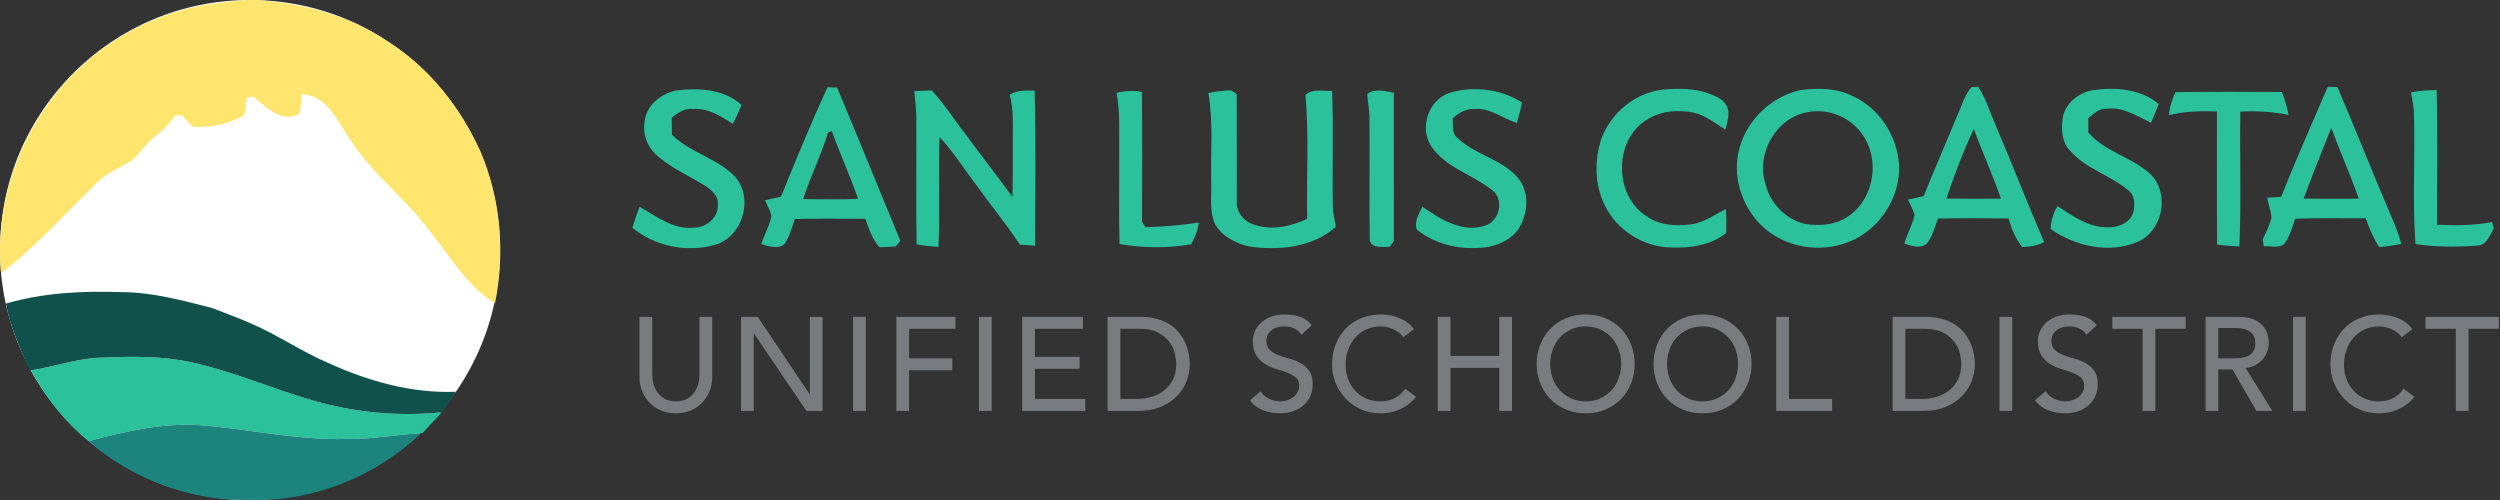 <?xml version="1.0" encoding="UTF-8"?>
<!DOCTYPE svg PUBLIC "-//W3C//DTD SVG 1.1//EN" "http://www.w3.org/Graphics/SVG/1.1/DTD/svg11.dtd">
<svg version="1.1" xmlns="http://www.w3.org/2000/svg" xmlns:xlink="http://www.w3.org/1999/xlink" x="0" y="0" width="800" height="160" viewBox="0, 0, 800, 160">
  <rect x="0" y="0" width="800" height="160" fill="#333333" stroke="none"/>
  <g id="Background">
    <rect x="0" y="0" width="800" height="160" fill="#000000" fill-opacity="0"/>
  </g>
  <g id="SLCUSD">
    <path d="M80,160 C35.817,160 0,124.183 0,80 C0,35.817 35.817,0 80,0 C124.183,0 160,35.817 160,80 C160,124.183 124.183,160 80,160 z" fill="#FFFFFF"/>
    <path d="M68.316,1.194 C73.139,0.581 77.973,-0.229 82.853,0.06 C97.425,1.205 112.101,5.033 124.256,13.418 C137.51,21.675 147.34,34.478 153.805,48.553 C160.246,63.726 161.669,80.865 158.419,96.987 C149.352,91.621 144.194,82.091 137.683,74.169 C130.062,63.749 119.387,55.966 112.321,45.072 C108.169,39.162 104.989,30.65 96.604,30.095 C96.396,32.165 96.28,34.235 95.887,36.282 C90.417,39.717 85.039,34.304 81.142,30.904 C80.598,30.997 79.499,31.193 78.944,31.286 C78.516,33.171 78.99,35.542 77.822,37.103 C72.896,39.752 67.252,40.943 61.666,40.561 C60.51,39.312 59.341,38.075 58.173,36.837 C57.653,36.883 56.601,36.976 56.069,37.022 C54.264,39.497 52.16,41.729 49.719,43.58 C46.817,45.708 45.024,48.934 42.329,51.259 C38.756,53.537 34.662,55.052 31.528,58.013 C21.212,67.924 11.67,78.691 0.337,87.504 C-1.467,68.514 4.049,49.015 15.186,33.564 C27.468,16.124 47.152,4.027 68.316,1.194 z" fill="#FDE56E"/>
    <path d="M249.914,62.928 C254.686,51.181 259.495,39.442 264.798,27.92 C265.562,27.938 267.099,27.983 267.863,28.01 C274.703,44.332 281.336,60.735 288.122,77.075 C287.744,77.524 287.007,78.423 286.63,78.873 C284.904,78.953 283.169,79.025 281.444,79.124 C279.116,76.572 278.073,73.219 276.914,70.046 C269.382,69.983 261.859,69.903 254.336,70.091 C253.392,72.824 252.664,75.709 251.001,78.1 C248.853,79.924 245.968,78.72 243.604,78.118 C244.548,75.035 246.346,72.221 246.867,69.013 C246.409,67.278 245.519,65.705 244.8,64.087 C246.498,63.683 248.206,63.305 249.914,62.928 M264.978,42.372 C262.767,49.653 259.36,56.501 256.987,63.728 C262.848,63.674 268.726,63.97 274.586,63.575 C272.024,56.277 268.798,49.221 266.173,41.941 C265.876,42.049 265.274,42.265 264.978,42.372 z" fill="#2BC19B"/>
    <path d="M292.589,29.151 C294.44,29.07 296.292,29.007 298.152,28.935 C302.188,33.232 305.289,38.283 308.938,42.894 C313.899,49.653 319.058,56.259 324.002,63.027 C324.146,56.87 324.056,50.713 324.083,44.556 C324.083,39.802 324.397,34.957 323.094,30.32 C325.476,28.765 328.352,28.98 331.075,28.998 C331.534,45.545 331.237,62.11 331.228,78.657 C329.61,78.423 327.983,78.432 326.366,78.279 C322.177,71.889 317.252,66.02 312.857,59.764 C308.704,54.515 305.253,48.718 300.651,43.846 C300.211,55.567 300.867,67.305 300.291,79.025 C297.946,78.873 295.627,78.594 293.308,78.234 C293.11,64.6 293.299,50.956 293.218,37.312 C293.2,34.58 292.777,31.874 292.589,29.151 z" fill="#2BC19B"/>
    <path d="M386.675,29.798 C389.066,29.241 391.51,28.989 393.964,28.89 C394.405,29.196 395.303,29.816 395.744,30.122 C395.825,41.545 395.717,52.969 395.78,64.402 C395.528,67.844 398.09,70.909 401.289,71.889 C406.907,73.83 413.064,72.5 418.295,70.019 C418.034,56.789 418.906,43.505 417.764,30.32 C420.128,28.333 423.436,29.169 426.267,29.088 C426.752,41.447 426.285,53.823 426.501,66.182 C426.59,68.348 427.112,70.46 427.462,72.59 C419.975,79.232 409.262,80.23 399.743,78.882 C395.483,77.893 391.169,75.709 388.859,71.844 C386.9,67.53 387.771,62.64 387.583,58.047 C387.349,48.637 388.311,39.137 386.675,29.798 z" fill="#2BC19B"/>
    <path d="M437.529,30.068 C439.983,28.162 443.254,29.196 446.022,29.672 C446.049,45.5 446.013,61.328 446.04,77.147 C445.69,77.614 444.989,78.549 444.629,79.025 C442.49,78.855 438.805,79.708 438.329,76.769 C438.086,63.638 438.374,50.489 438.221,37.348 C438.185,34.903 437.655,32.504 437.529,30.068 z" fill="#2BC19B"/>
    <path d="M626.59,36.352 C627.876,33.476 628.783,30.33 630.851,27.886 C631.39,27.85 632.469,27.796 633.008,27.76 C635.471,31.391 636.675,35.678 638.437,39.651 C643.775,52.198 648.71,64.907 654.094,77.436 C651.954,78.668 649.51,78.964 647.101,79.063 C644.971,76.367 643.668,73.176 642.724,69.913 C635.201,69.805 627.669,69.787 620.146,69.922 C619.175,72.592 618.438,75.45 616.731,77.769 C614.735,79.773 611.733,78.73 609.423,77.966 C610.25,74.821 611.994,71.981 612.677,68.808 C612.165,67.082 611.302,65.5 610.547,63.882 C612.228,63.487 613.908,63.109 615.598,62.723 C619.112,53.87 622.995,45.169 626.59,36.352 M622.833,63.532 C628.649,63.613 634.473,63.631 640.297,63.568 C637.7,56.036 634.383,48.792 631.615,41.323 C628.181,48.504 625.422,56.009 622.833,63.532 z" fill="#2BC19B"/>
    <path d="M729.97,63.002 C734.644,51.137 739.875,39.498 744.89,27.769 C745.672,27.796 747.218,27.85 748,27.877 C753.86,41.592 759.28,55.488 765.194,69.185 C766.452,72.061 767.585,74.991 768.421,78.02 C766.084,78.551 763.711,78.856 761.347,79.072 C759.46,76.214 758.147,73.05 757.006,69.841 C749.483,69.913 741.96,69.662 734.446,70.012 C733.502,72.744 732.756,75.648 731.022,78.002 C729.215,79.557 726.582,78.641 724.424,78.82 C724.326,78.281 724.146,77.203 724.056,76.663 C725.108,74.353 726.312,72.061 726.878,69.572 C726.645,67.415 725.898,65.365 725.494,63.253 C726.977,63.163 728.469,63.082 729.97,63.002 M737.178,63.523 C743.066,63.658 748.953,63.604 754.849,63.577 C752.081,55.955 748.827,48.522 746.014,40.918 C742.985,48.423 740.001,55.937 737.178,63.523 z" fill="#2BC19B"/>
    <path d="M771.53,29.566 C774.227,29.027 776.968,28.82 779.718,28.82 C780.078,43.183 779.844,57.555 779.844,71.918 C785.713,72.196 791.664,72.205 797.452,71.028 C797.596,71.558 797.865,72.619 798,73.149 C796.688,75.297 795.753,78.461 792.76,78.596 C786.181,79.072 779.494,79.09 772.96,78.101 C771.881,63.909 772.942,49.627 772.429,35.399 C772.258,33.44 771.845,31.508 771.53,29.566 z" fill="#2BC19B"/>
    <path d="M206.259,39.056 C206.682,33.825 211.481,29.915 216.38,28.953 C223.543,28.055 231.686,28.459 237.304,33.591 C236.432,35.622 235.524,37.636 234.544,39.613 C230.662,37.258 226.617,34.49 221.835,34.903 C219.148,34.544 216.901,36.063 214.951,37.699 C214.951,39.496 214.969,41.303 215.023,43.109 C220.685,48.736 228.981,50.48 234.688,56.007 C241.465,62.613 237.96,75.655 228.945,78.297 C219.948,80.949 209.612,78.846 202.349,72.878 C203.069,70.622 203.833,68.375 204.659,66.155 C210.025,69.21 215.427,73.516 221.988,72.86 C226.015,72.931 230.122,69.489 229.673,65.247 C229.97,62.685 227.696,60.879 225.835,59.566 C220.487,56.241 214.537,53.742 209.863,49.41 C207.068,46.785 205.621,42.867 206.259,39.056 z" fill="#2BC19B"/>
    <path d="M357.302,29.726 C359.963,29.034 362.713,28.89 365.418,29.43 C365.553,43.298 365.472,57.167 365.463,71.035 C365.751,71.448 366.317,72.284 366.605,72.698 C372.294,72.5 377.992,72.123 383.61,71.188 C383.349,73.677 382.343,75.987 381.174,78.171 C373.624,79.475 365.787,79.385 358.246,78.082 C357.985,68.42 358.192,58.739 358.138,49.068 C358.048,42.624 358.516,36.108 357.302,29.726 z" fill="#2BC19B"/>
    <path d="M464.034,29.645 C471.683,27.479 480.285,28.468 487.044,32.791 C486.603,35.011 486.001,37.186 485.372,39.361 C480.833,37.878 476.815,34.418 471.782,34.903 C469.095,34.679 466.821,36.198 464.852,37.824 C465.104,39.856 464.457,42.354 466.138,43.909 C471.728,49.5 480.348,50.767 485.614,56.762 C489.407,61.13 489.057,67.772 486.342,72.59 C484.293,76.185 480.285,78.18 476.357,78.989 C468.402,80.248 459.666,78.621 453.366,73.435 C452.458,70.882 454.13,68.384 455.154,66.137 C460.871,70.1 467.863,74.585 475.09,72.239 C479.997,70.918 481.552,63.494 477.22,60.627 C470.973,55.764 462.479,53.571 457.914,46.696 C454.112,40.71 457.221,31.794 464.034,29.645 z" fill="#2BC19B"/>
    <path d="M511.598,47.353 C513.701,37.673 522.231,29.764 532.118,28.676 C537.142,28.227 542.4,28.218 547.182,30.052 C549.429,30.914 551.981,32.056 552.826,34.528 C553.563,36.829 552.61,39.237 552.134,41.502 C548.889,39.453 545.789,36.963 541.987,36.029 C536.899,35.04 531.345,35.426 526.932,38.365 C516.29,44.864 516.47,62.741 527.004,69.266 C531.102,72.169 536.378,72.403 541.205,71.801 C545.285,71.243 548.638,68.664 552.269,66.92 C552.485,69.455 552.476,72.007 552.395,74.542 C547.469,78.515 540.908,79.441 534.778,79.189 C525.952,79.09 517.378,73.715 513.558,65.743 C510.7,60.098 510.286,53.465 511.598,47.353 z" fill="#2BC19B"/>
    <path d="M576.231,28.802 C581.731,28.128 587.601,28.137 592.679,30.663 C601.154,34.429 606.943,43.138 607.662,52.324 C608.435,63.667 600.57,74.92 589.641,78.101 C580.554,80.906 569.966,78.596 563.252,71.756 C557.122,65.455 554.228,55.937 556.637,47.371 C559.136,38.204 566.955,30.825 576.231,28.802 M578.298,35.912 C568.348,37.718 561.967,49.061 564.879,58.597 C566.254,64.835 571.233,70.084 577.462,71.621 C582.334,72.475 587.708,71.981 591.798,68.961 C599.941,63.217 601.667,50.58 595.717,42.68 C591.834,37.314 584.796,34.573 578.298,35.912 z" fill="#2BC19B"/>
    <path d="M660.035,38.024 C660.601,33.269 664.96,29.773 669.463,28.91 C676.734,27.805 684.931,28.335 690.791,33.296 C689.983,35.292 689.174,37.287 688.374,39.273 C683.844,37.206 679.368,34.087 674.11,34.806 C671.692,34.653 669.948,36.424 668.241,37.835 C668.241,39.336 668.241,40.846 668.25,42.356 C673.669,48.783 682.585,50.284 688.5,56.072 C694.378,62.435 691.924,74.165 683.853,77.481 C674.703,81.238 664.061,78.784 656.161,73.257 C656.394,70.695 656.979,68.161 658.417,65.986 C663.198,69.05 668.16,72.7 674.11,72.727 C677.507,72.951 681.741,71.423 682.702,67.801 C683.197,65.419 683.206,62.453 681.022,60.862 C675.206,56.027 667.333,54.005 662.327,48.099 C659.738,45.457 659.603,41.475 660.035,38.024 z" fill="#2BC19B"/>
    <path d="M696.202,29.458 C707.527,29.342 718.861,29.369 730.195,29.44 C731.138,31.804 731.84,34.258 732.352,36.757 C727.265,35.777 722.088,35.399 716.911,35.714 C716.668,50.095 717.261,64.494 716.596,78.856 C714.205,78.793 711.832,78.578 709.477,78.227 C709.334,64.044 709.432,49.87 709.424,35.687 C704.273,35.426 699.105,35.642 694.072,36.829 C694.261,34.249 695.034,31.768 696.202,29.458 z" fill="#2BC19B"/>
    <path d="M9.913,118.509 C17.349,117.341 24.554,114.762 32.141,114.439 C41.925,114.068 51.87,113.814 61.493,115.988 C74.596,118.868 86.924,124.35 99.784,128.051 C113.223,132.006 127.425,133.347 141.372,131.948 C139.291,134.134 137.255,136.366 135.22,138.586 L134.792,138.621 C126.708,139.084 118.705,140.61 110.586,140.471 C94.673,140.865 79.06,137.164 63.262,135.996 C51.408,135.418 39.716,138.101 28.359,141.165 C21.05,135.348 15.128,127.866 10.606,119.712 C10.433,119.412 10.086,118.81 9.913,118.509 z" fill="#2BC19B"/>
    <path d="M1.898,97.149 C13.891,93.645 26.474,93.055 38.895,93.483 C48.817,93.506 58.474,96.143 68.004,98.606 C72.167,100.26 76.377,101.763 80.471,103.567 C88.89,107.234 96.488,112.484 104.931,116.104 C117.756,121.956 131.669,125.911 145.883,125.368 C144.541,127.669 143.038,129.866 141.372,131.948 C127.425,133.347 113.223,132.006 99.784,128.051 C86.924,124.35 74.596,118.868 61.493,115.988 C51.871,113.814 41.925,114.068 32.141,114.439 C24.554,114.762 17.349,117.341 9.913,118.509 L9.519,118.614 C6.512,111.64 3.251,104.689 1.898,97.149 z" fill="#11514C"/>
    <path d="M28.359,141.165 C39.716,138.101 51.408,135.418 63.262,135.996 C79.06,137.164 94.673,140.865 110.586,140.471 C118.705,140.61 126.708,139.084 134.792,138.621 C120.382,152.337 100.513,160.502 80.54,159.97 C61.631,160.514 42.584,153.632 28.359,141.165 z" fill="#1C837D"/>
    <path d="M208.707,101.397 L208.707,119.847 Q208.707,121.25 209.089,122.759 Q209.472,124.268 210.364,125.543 Q211.257,126.819 212.702,127.626 Q214.148,128.434 216.273,128.434 Q218.399,128.434 219.844,127.626 Q221.29,126.819 222.182,125.543 Q223.075,124.268 223.458,122.759 Q223.84,121.25 223.84,119.847 L223.84,101.397 L227.921,101.397 L227.921,120.484 Q227.921,123.12 227.028,125.267 Q226.136,127.414 224.563,128.987 Q222.99,130.559 220.864,131.41 Q218.739,132.26 216.273,132.26 Q213.808,132.26 211.682,131.41 Q209.557,130.559 207.984,128.987 Q206.411,127.414 205.518,125.267 Q204.626,123.12 204.626,120.484 L204.626,101.397 z" fill="#7A7B7E"/>
    <path d="M237.13,101.397 L242.486,101.397 L259.065,126.138 L259.15,126.138 L259.15,101.397 L263.231,101.397 L263.231,131.495 L258.045,131.495 L241.296,106.754 L241.211,106.754 L241.211,131.495 L237.13,131.495 z" fill="#7A7B7E"/>
    <path d="M272.992,101.397 L277.073,101.397 L277.073,131.495 L272.992,131.495 z" fill="#7A7B7E"/>
    <path d="M286.834,101.397 L305.751,101.397 L305.751,105.223 L290.915,105.223 L290.915,114.661 L304.731,114.661 L304.731,118.487 L290.915,118.487 L290.915,131.495 L286.834,131.495 z" fill="#7A7B7E"/>
    <path d="M313.259,101.397 L317.34,101.397 L317.34,131.495 L313.259,131.495 z" fill="#7A7B7E"/>
    <path d="M327.102,101.397 L346.529,101.397 L346.529,105.223 L331.183,105.223 L331.183,114.193 L345.466,114.193 L345.466,118.019 L331.183,118.019 L331.183,127.669 L347.294,127.669 L347.294,131.495 L327.102,131.495 z" fill="#7A7B7E"/>
    <path d="M354.42,101.397 L364.92,101.397 Q368.108,101.397 370.51,102.12 Q372.912,102.843 374.676,104.054 Q376.44,105.266 377.609,106.839 Q378.778,108.412 379.458,110.069 Q380.138,111.727 380.436,113.385 Q380.733,115.043 380.733,116.446 Q380.733,119.337 379.671,122.036 Q378.608,124.736 376.525,126.84 Q374.442,128.944 371.36,130.219 Q368.278,131.495 364.239,131.495 L354.42,131.495 z M358.501,127.669 L363.644,127.669 Q366.237,127.669 368.554,126.967 Q370.871,126.266 372.614,124.863 Q374.357,123.46 375.377,121.356 Q376.397,119.252 376.397,116.446 Q376.397,115.001 375.93,113.066 Q375.462,111.132 374.166,109.389 Q372.869,107.646 370.573,106.435 Q368.278,105.223 364.622,105.223 L358.501,105.223 z" fill="#7A7B7E"/>
    <path d="M403.359,125.203 Q404.464,126.861 406.186,127.647 Q407.908,128.434 409.736,128.434 Q410.756,128.434 411.819,128.115 Q412.881,127.796 413.753,127.159 Q414.624,126.521 415.177,125.586 Q415.729,124.65 415.729,123.418 Q415.729,121.675 414.624,120.761 Q413.519,119.847 411.882,119.23 Q410.246,118.614 408.311,118.04 Q406.377,117.466 404.741,116.446 Q403.104,115.426 401.999,113.704 Q400.893,111.982 400.893,109.049 Q400.893,107.731 401.467,106.244 Q402.041,104.756 403.274,103.523 Q404.507,102.29 406.441,101.461 Q408.375,100.632 411.096,100.632 Q413.561,100.632 415.815,101.312 Q418.068,101.993 419.768,104.076 L416.452,107.094 Q415.687,105.903 414.284,105.181 Q412.881,104.458 411.096,104.458 Q409.395,104.458 408.269,104.904 Q407.142,105.351 406.462,106.052 Q405.782,106.754 405.506,107.561 Q405.229,108.369 405.229,109.049 Q405.229,110.962 406.335,111.982 Q407.44,113.003 409.077,113.64 Q410.713,114.278 412.647,114.788 Q414.582,115.298 416.218,116.212 Q417.855,117.126 418.96,118.678 Q420.066,120.229 420.066,122.95 Q420.066,125.118 419.237,126.861 Q418.408,128.604 417.005,129.794 Q415.602,130.985 413.689,131.622 Q411.776,132.26 409.608,132.26 Q406.717,132.26 404.124,131.24 Q401.531,130.219 400.001,128.094 z" fill="#7A7B7E"/>
    <path d="M449.084,107.901 Q447.809,106.244 445.853,105.351 Q443.898,104.458 441.815,104.458 Q439.264,104.458 437.202,105.415 Q435.14,106.371 433.674,108.029 Q432.207,109.687 431.4,111.919 Q430.592,114.15 430.592,116.701 Q430.592,119.082 431.357,121.207 Q432.122,123.333 433.568,124.948 Q435.013,126.563 437.096,127.499 Q439.179,128.434 441.815,128.434 Q444.408,128.434 446.363,127.371 Q448.319,126.308 449.679,124.395 L453.122,126.989 Q452.782,127.456 451.932,128.328 Q451.082,129.199 449.679,130.071 Q448.276,130.942 446.299,131.601 Q444.323,132.26 441.73,132.26 Q438.159,132.26 435.289,130.9 Q432.42,129.539 430.401,127.329 Q428.381,125.118 427.319,122.334 Q426.256,119.549 426.256,116.701 Q426.256,113.215 427.404,110.261 Q428.551,107.306 430.613,105.16 Q432.675,103.013 435.566,101.822 Q438.456,100.632 441.942,100.632 Q444.918,100.632 447.787,101.78 Q450.657,102.928 452.485,105.308 z" fill="#7A7B7E"/>
    <path d="M460.078,101.397 L464.159,101.397 L464.159,113.895 L479.76,113.895 L479.76,101.397 L483.841,101.397 L483.841,131.495 L479.76,131.495 L479.76,117.721 L464.159,117.721 L464.159,131.495 L460.078,131.495 z" fill="#7A7B7E"/>
    <path d="M507.418,132.26 Q503.975,132.26 501.084,131.048 Q498.193,129.837 496.132,127.711 Q494.07,125.586 492.901,122.695 Q491.732,119.804 491.732,116.446 Q491.732,113.088 492.901,110.197 Q494.07,107.306 496.132,105.181 Q498.193,103.055 501.084,101.844 Q503.975,100.632 507.418,100.632 Q510.861,100.632 513.752,101.844 Q516.643,103.055 518.705,105.181 Q520.766,107.306 521.935,110.197 Q523.104,113.088 523.104,116.446 Q523.104,119.804 521.935,122.695 Q520.766,125.586 518.705,127.711 Q516.643,129.837 513.752,131.048 Q510.861,132.26 507.418,132.26 z M507.418,128.434 Q510.011,128.434 512.094,127.477 Q514.177,126.521 515.665,124.906 Q517.153,123.29 517.961,121.101 Q518.768,118.912 518.768,116.446 Q518.768,113.98 517.961,111.791 Q517.153,109.602 515.665,107.986 Q514.177,106.371 512.094,105.415 Q510.011,104.458 507.418,104.458 Q504.825,104.458 502.742,105.415 Q500.659,106.371 499.171,107.986 Q497.683,109.602 496.876,111.791 Q496.068,113.98 496.068,116.446 Q496.068,118.912 496.876,121.101 Q497.683,123.29 499.171,124.906 Q500.659,126.521 502.742,127.477 Q504.825,128.434 507.418,128.434 z" fill="#7A7B7E"/>
    <path d="M544.811,132.26 Q541.368,132.26 538.477,131.048 Q535.586,129.837 533.524,127.711 Q531.463,125.586 530.294,122.695 Q529.125,119.804 529.125,116.446 Q529.125,113.088 530.294,110.197 Q531.463,107.306 533.524,105.181 Q535.586,103.055 538.477,101.844 Q541.368,100.632 544.811,100.632 Q548.254,100.632 551.145,101.844 Q554.036,103.055 556.097,105.181 Q558.159,107.306 559.328,110.197 Q560.497,113.088 560.497,116.446 Q560.497,119.804 559.328,122.695 Q558.159,125.586 556.097,127.711 Q554.036,129.837 551.145,131.048 Q548.254,132.26 544.811,132.26 z M544.811,128.434 Q547.404,128.434 549.487,127.477 Q551.57,126.521 553.058,124.906 Q554.546,123.29 555.353,121.101 Q556.161,118.912 556.161,116.446 Q556.161,113.98 555.353,111.791 Q554.546,109.602 553.058,107.986 Q551.57,106.371 549.487,105.415 Q547.404,104.458 544.811,104.458 Q542.218,104.458 540.135,105.415 Q538.052,106.371 536.564,107.986 Q535.076,109.602 534.268,111.791 Q533.461,113.98 533.461,116.446 Q533.461,118.912 534.268,121.101 Q535.076,123.29 536.564,124.906 Q538.052,126.521 540.135,127.477 Q542.218,128.434 544.811,128.434 z" fill="#7A7B7E"/>
    <path d="M568.388,101.397 L572.469,101.397 L572.469,127.669 L586.285,127.669 L586.285,131.495 L568.388,131.495 z" fill="#7A7B7E"/>
    <path d="M605.637,101.397 L616.137,101.397 Q619.325,101.397 621.727,102.12 Q624.129,102.843 625.893,104.054 Q627.657,105.266 628.826,106.839 Q629.995,108.412 630.676,110.069 Q631.356,111.727 631.653,113.385 Q631.951,115.043 631.951,116.446 Q631.951,119.337 630.888,122.036 Q629.825,124.736 627.742,126.84 Q625.659,128.944 622.577,130.219 Q619.495,131.495 615.457,131.495 L605.637,131.495 z M609.718,127.669 L614.862,127.669 Q617.455,127.669 619.772,126.967 Q622.089,126.266 623.831,124.863 Q625.574,123.46 626.595,121.356 Q627.615,119.252 627.615,116.446 Q627.615,115.001 627.147,113.066 Q626.68,111.132 625.383,109.389 Q624.086,107.646 621.791,106.435 Q619.495,105.223 615.839,105.223 L609.718,105.223 z" fill="#7A7B7E"/>
    <path d="M639.842,101.397 L643.923,101.397 L643.923,131.495 L639.842,131.495 z" fill="#7A7B7E"/>
    <path d="M654.576,125.203 Q655.682,126.861 657.403,127.647 Q659.125,128.434 660.953,128.434 Q661.973,128.434 663.036,128.115 Q664.099,127.796 664.97,127.159 Q665.842,126.521 666.394,125.586 Q666.947,124.65 666.947,123.418 Q666.947,121.675 665.842,120.761 Q664.736,119.847 663.1,119.23 Q661.463,118.614 659.529,118.04 Q657.595,117.466 655.958,116.446 Q654.321,115.426 653.216,113.704 Q652.111,111.982 652.111,109.049 Q652.111,107.731 652.685,106.244 Q653.259,104.756 654.491,103.523 Q655.724,102.29 657.658,101.461 Q659.593,100.632 662.313,100.632 Q664.779,100.632 667.032,101.312 Q669.285,101.993 670.985,104.076 L667.67,107.094 Q666.904,105.903 665.502,105.181 Q664.099,104.458 662.313,104.458 Q660.613,104.458 659.486,104.904 Q658.36,105.351 657.68,106.052 Q657,106.754 656.723,107.561 Q656.447,108.369 656.447,109.049 Q656.447,110.962 657.552,111.982 Q658.657,113.003 660.294,113.64 Q661.931,114.278 663.865,114.788 Q665.799,115.298 667.436,116.212 Q669.072,117.126 670.178,118.678 Q671.283,120.229 671.283,122.95 Q671.283,125.118 670.454,126.861 Q669.625,128.604 668.222,129.794 Q666.819,130.985 664.906,131.622 Q662.993,132.26 660.825,132.26 Q657.935,132.26 655.342,131.24 Q652.749,130.219 651.218,128.094 z" fill="#7A7B7E"/>
    <path d="M685.635,105.223 L675.943,105.223 L675.943,101.397 L699.409,101.397 L699.409,105.223 L689.716,105.223 L689.716,131.495 L685.635,131.495 z" fill="#7A7B7E"/>
    <path d="M705.769,101.397 L716.354,101.397 Q719.245,101.397 721.115,102.184 Q722.986,102.97 724.07,104.182 Q725.154,105.393 725.579,106.902 Q726.004,108.412 726.004,109.814 Q726.004,111.26 725.494,112.599 Q724.984,113.938 724.027,115.022 Q723.071,116.106 721.689,116.85 Q720.307,117.594 718.607,117.764 L727.152,131.495 L722.05,131.495 L714.398,118.231 L709.85,118.231 L709.85,131.495 L705.769,131.495 z M709.85,114.661 L715.206,114.661 Q716.396,114.661 717.565,114.469 Q718.735,114.278 719.648,113.768 Q720.562,113.258 721.115,112.301 Q721.668,111.345 721.668,109.814 Q721.668,108.284 721.115,107.328 Q720.562,106.371 719.648,105.861 Q718.735,105.351 717.565,105.16 Q716.396,104.968 715.206,104.968 L709.85,104.968 z" fill="#7A7B7E"/>
    <path d="M733.767,101.397 L737.848,101.397 L737.848,131.495 L733.767,131.495 z" fill="#7A7B7E"/>
    <path d="M768.567,107.901 Q767.291,106.244 765.336,105.351 Q763.38,104.458 761.297,104.458 Q758.747,104.458 756.685,105.415 Q754.623,106.371 753.157,108.029 Q751.69,109.687 750.882,111.919 Q750.075,114.15 750.075,116.701 Q750.075,119.082 750.84,121.207 Q751.605,123.333 753.05,124.948 Q754.496,126.563 756.579,127.499 Q758.662,128.434 761.297,128.434 Q763.891,128.434 765.846,127.371 Q767.802,126.308 769.162,124.395 L772.605,126.989 Q772.265,127.456 771.415,128.328 Q770.565,129.199 769.162,130.071 Q767.759,130.942 765.782,131.601 Q763.806,132.26 761.212,132.26 Q757.642,132.26 754.772,130.9 Q751.903,129.539 749.883,127.329 Q747.864,125.118 746.801,122.334 Q745.739,119.549 745.739,116.701 Q745.739,113.215 746.886,110.261 Q748.034,107.306 750.096,105.16 Q752.158,103.013 755.048,101.822 Q757.939,100.632 761.425,100.632 Q764.401,100.632 767.27,101.78 Q770.14,102.928 771.968,105.308 z" fill="#7A7B7E"/>
    <path d="M785.852,105.223 L776.16,105.223 L776.16,101.397 L799.625,101.397 L799.625,105.223 L789.933,105.223 L789.933,131.495 L785.852,131.495 z" fill="#7A7B7E"/>
  </g>
</svg>
